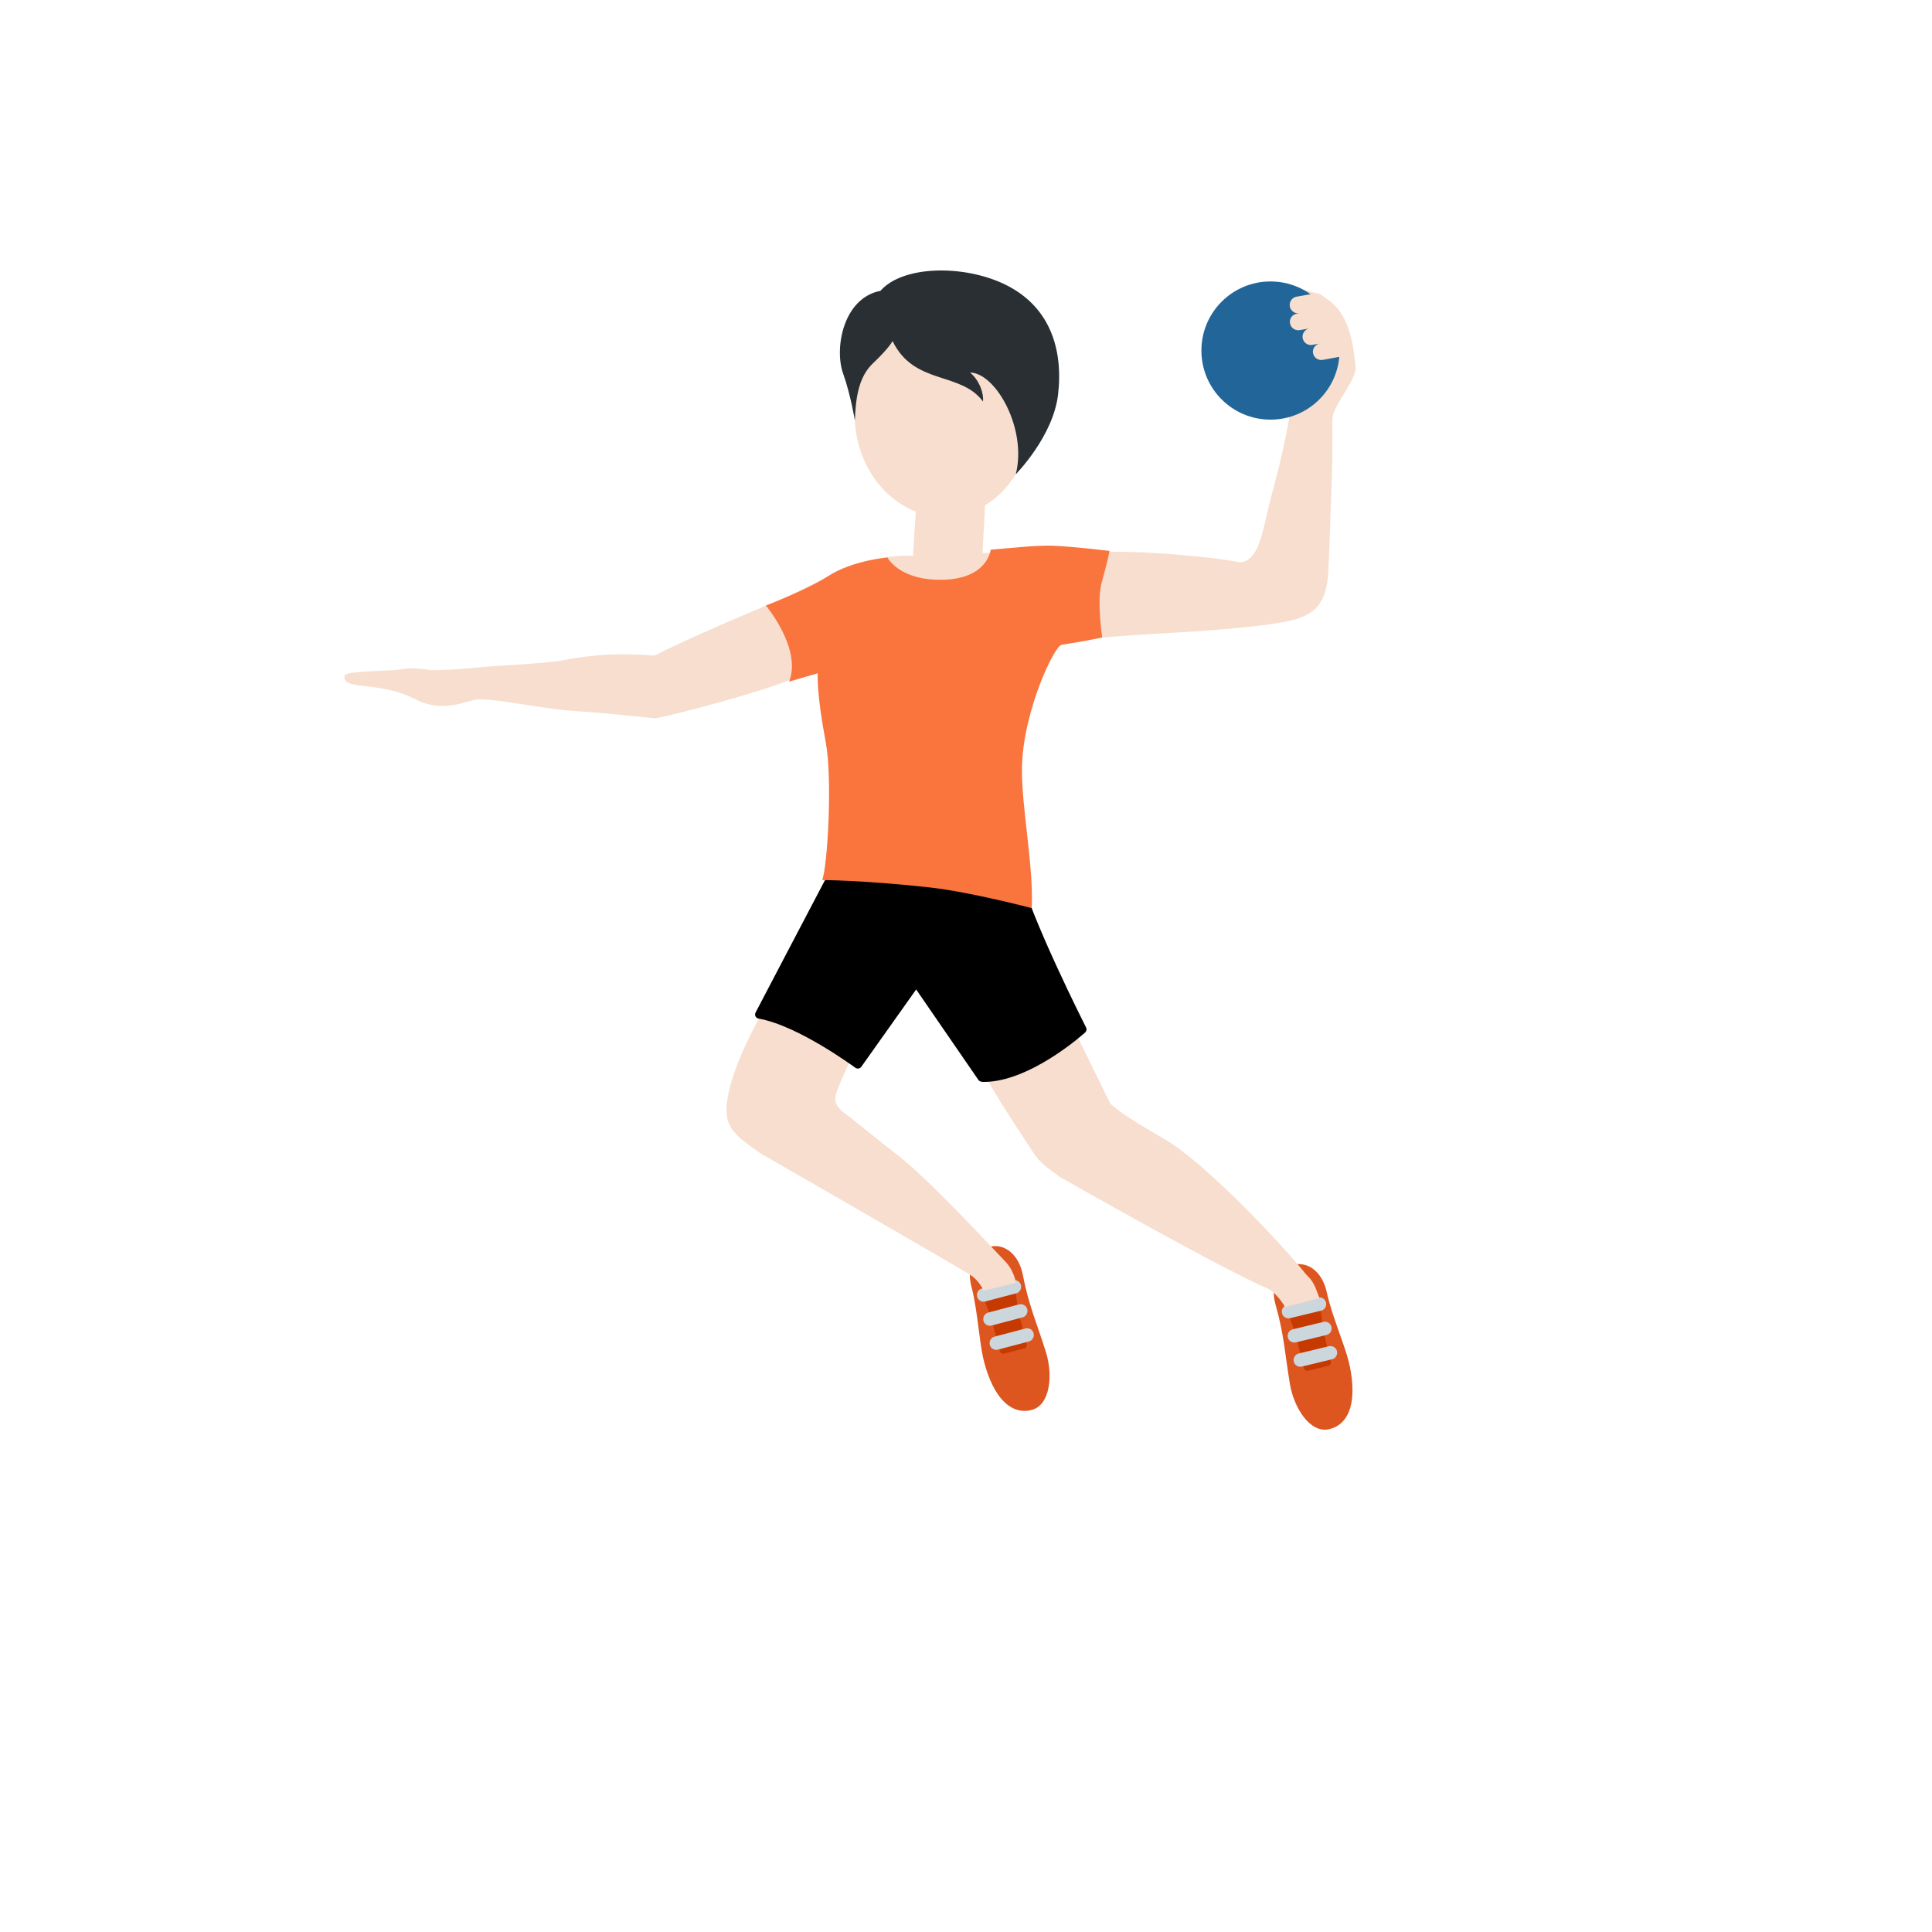 <svg xmlns="http://www.w3.org/2000/svg" version="1.1" xmlns:xlink="http://www.w3.org/1999/xlink" width="100%" height="100%" id="svgWorkerArea" viewBox="-25 -25 625 625" xmlns:idraw="https://idraw.muisca.co" style="background: white;"><defs id="defsdoc"><pattern id="patternBool" x="0" y="0" width="10" height="10" patternUnits="userSpaceOnUse" patternTransform="rotate(35)"><circle cx="5" cy="5" r="4" style="stroke: none;fill: #ff000070;"></circle></pattern></defs><g id="fileImp-611753118" class="cosito"><path id="pathImp-558370257" fill="#DD551F" class="grouped" d="M387.635 397.026C390.43 406.87 390.594 412.526 392.29 422.751 393.541 430.256 398.686 438.697 404.886 437.359 409.803 436.304 413.534 431.507 412.283 420.825 411.62 415.115 410.053 411.286 408.008 405.423 406.833 402.04 405.137 397.374 404.168 392.882 403.113 387.987 399.404 382.787 393.095 384.158 388.418 385.148 385.775 390.467 387.635 397.026 387.635 397.026 387.635 397.026 387.635 397.026"></path><path id="pathImp-242609929" fill="#C63900" class="grouped" d="M401.678 394.785C401.416 394.6 399.1 393.251 395.695 394.198 392.29 395.144 391.072 397.102 390.909 397.385 390.757 397.678 394.053 405.826 394.52 408.099 394.999 410.525 396.75 417.334 396.826 417.627 396.981 418.224 397.593 418.576 398.186 418.411 398.186 418.411 404.68 416.844 404.68 416.844 405.278 416.709 405.652 416.116 405.517 415.517 405.517 415.517 403.287 406.326 403.287 406.326 402.667 403.77 401.949 394.97 401.678 394.785 401.678 394.785 401.678 394.785 401.678 394.785"></path><path id="pathImp-17369592" fill="#CCD6DD" class="grouped" d="M395.63 417.149C395.803 417.149 395.973 417.127 396.141 417.084 396.141 417.084 406.039 414.691 406.039 414.691 407.639 414.196 408.104 412.154 406.875 411.016 406.375 410.554 405.688 410.352 405.017 410.47 405.017 410.47 395.118 412.863 395.118 412.863 393.495 413.27 392.919 415.283 394.084 416.486 394.49 416.905 395.047 417.145 395.63 417.149 395.63 417.149 395.63 417.149 395.63 417.149M393.726 409.317C393.899 409.317 394.07 409.295 394.237 409.252 394.237 409.252 404.136 406.859 404.136 406.859 405.304 406.579 406.021 405.404 405.735 404.238 405.455 403.069 404.279 402.352 403.113 402.639 403.113 402.639 393.215 405.032 393.215 405.032 392.047 405.311 391.33 406.487 391.616 407.653 391.848 408.63 392.722 409.319 393.726 409.317 393.726 409.317 393.726 409.317 393.726 409.317M391.834 401.486C392.007 401.486 392.177 401.464 392.345 401.42 392.345 401.42 402.243 399.027 402.243 399.027 403.892 398.735 404.607 396.767 403.529 395.485 402.965 394.815 402.056 394.548 401.221 394.807 401.221 394.807 391.322 397.2 391.322 397.2 390.154 397.479 389.437 398.655 389.723 399.821 389.955 400.798 390.829 401.488 391.834 401.486 391.834 401.486 391.834 401.486 391.834 401.486"></path><path id="pathImp-765689491" fill="#DD551F" class="grouped" d="M305.87 387.356C307.827 397.396 310.242 402.519 313.353 412.396 315.637 419.651 314.865 429.506 308.73 431.126 303.868 432.41 298.364 429.821 294.655 419.738 292.664 414.343 292.327 410.22 291.49 404.063 291.011 400.517 290.402 395.579 289.238 391.141 287.965 386.301 288.923 379.992 295.166 378.349 299.789 377.12 304.564 380.666 305.87 387.356 305.87 387.356 305.87 387.356 305.87 387.356"></path><path id="pathImp-502018601" fill="#C63900" class="grouped" d="M302.922 389.205C302.661 389.02 300.311 387.726 296.928 388.737 293.546 389.76 292.36 391.728 292.208 392.022 292.066 392.316 295.514 400.398 296.026 402.66 296.559 405.075 298.43 411.852 298.517 412.135 298.685 412.723 299.299 413.063 299.887 412.896 299.887 412.896 306.348 411.199 306.348 411.199 306.947 411.054 307.314 410.449 307.164 409.85 307.164 409.85 304.76 400.702 304.76 400.702 304.086 398.168 303.194 389.379 302.922 389.205 302.922 389.205 302.922 389.205 302.922 389.205"></path><path id="pathImp-548145745" fill="#CCD6DD" class="grouped" d="M297.276 411.678C297.464 411.679 297.651 411.654 297.831 411.601 297.831 411.601 307.675 409.002 307.675 409.002 309.321 408.694 310.017 406.72 308.927 405.448 308.349 404.773 307.418 404.518 306.577 404.803 306.577 404.803 296.733 407.403 296.733 407.403 295.116 407.841 294.581 409.865 295.769 411.046 296.17 411.444 296.711 411.671 297.276 411.678 297.276 411.678 297.276 411.678 297.276 411.678M295.221 403.889C295.408 403.89 295.595 403.865 295.775 403.813 295.775 403.813 305.619 401.214 305.619 401.214 307.265 400.906 307.961 398.932 306.871 397.659 306.293 396.984 305.363 396.73 304.521 397.015 304.521 397.015 294.677 399.615 294.677 399.615 293.06 400.053 292.525 402.077 293.713 403.257 294.114 403.656 294.655 403.883 295.221 403.889 295.221 403.889 295.221 403.889 295.221 403.889M293.176 396.101C293.363 396.102 293.55 396.077 293.731 396.025 293.731 396.025 303.575 393.425 303.575 393.425 305.22 393.118 305.916 391.143 304.827 389.871 304.248 389.196 303.318 388.942 302.476 389.227 302.476 389.227 292.632 391.826 292.632 391.826 291.015 392.265 290.48 394.289 291.668 395.469 292.07 395.867 292.61 396.095 293.176 396.101 293.176 396.101 293.176 396.101 293.176 396.101"></path><path id="pathImp-541315379" fill="#F7DECE" class="grouped" d="M293.372 322.266C293.372 322.266 320.282 303.676 320.282 303.676 320.282 303.676 334.216 332.11 334.216 332.11 336.827 334.122 337.262 335.112 351.783 343.553 364.868 351.156 389.419 377.175 397.577 387.334 399.894 389.488 400.394 391.043 401.852 394.959 401.852 394.959 390.724 397.852 390.724 397.853 390.724 397.852 388.744 394.154 385.546 392.055 369.741 385.333 317.78 355.692 317.78 355.692 313.495 352.613 310.819 350.492 309.296 347.86 309.296 347.86 295.754 327.628 293.372 322.266 293.372 322.266 293.372 322.266 293.372 322.266M227.259 293.441C227.259 293.44 254.615 310.126 254.615 310.126 251.189 315.606 248.287 321.398 245.946 327.421 245.043 329.738 244.271 332.262 248.132 335.046 250.308 336.635 254.55 340.115 257.803 342.704 260.022 344.477 262.567 346.5 265.569 348.828 276.414 357.291 298.136 381.036 299.941 382.809 301.747 384.593 303.02 386.91 303.683 390.01 302.737 390.217 293.187 392.544 293.187 392.544 293.187 392.544 291.849 389.205 288.607 387.247 278.502 381.145 221.015 348.099 221.015 348.099 213.51 342.715 209.409 340.246 210.083 332.523 211.258 319.024 223.669 298.401 227.259 293.441 227.259 293.44 227.259 293.44 227.259 293.441M319.912 158.072C322.827 155.026 327.581 153.481 334.042 153.481 352.414 153.481 370.568 155.82 375.191 156.745 376.475 156.995 377.073 157.006 378.465 156.179 381.924 154.134 383.197 148.597 384.807 141.592 385.34 139.232 385.916 136.752 386.601 134.283 389.636 123.394 392.997 107.524 392.584 104.522 392.008 100.345 395.978 69.508 396.456 69.04 397.229 68.279 399.437 69.769 400.949 69.856 402.156 69.932 403.015 70.922 404.299 71.77 411.717 76.633 412.783 86.738 413.534 93.525 413.991 97.724 406.79 105.436 406.094 109.863 405.865 111.31 406.224 120.153 405.767 131.944 405.289 144.29 404.875 160.552 404.419 163.151 403.32 169.373 401.319 173.615 392.595 175.758 386.025 177.357 368.991 178.913 354.905 179.663 347.834 180.044 334.803 180.914 331.551 181.23 324.513 181.904 323.165 179.511 319.716 176.53 317.63 174.72 316.41 172.112 316.355 169.351 316.181 164.533 317.356 160.726 319.912 158.072 319.912 158.072 319.912 158.072 319.912 158.072M102.028 191.802C105.128 191.628 105.671 191.161 108.684 191.226 113.101 191.324 112.959 191.835 114.961 191.802 119.301 191.737 125.479 191.433 130.048 190.889 133.42 190.486 151.454 189.627 156.36 188.735 163.039 187.506 171.414 185.896 186.795 187.082 195.432 182.633 207.125 177.618 217.502 173.169 225.105 169.906 232.284 166.828 237.103 164.468 239.529 163.282 241.911 162.673 244.195 162.673 245.892 162.673 247.545 163.01 249.079 163.673 252.614 165.207 255.257 168.351 256.541 172.517 257.008 174.061 258.303 179.457 255.366 184.188 253.016 187.963 248.578 190.421 242.161 191.487 235.439 192.596 230.076 195.49 220.635 198.405 211.313 201.287 197.781 205.095 187.089 207.39 187.089 207.39 170.098 205.562 161.266 205.029 149.04 204.29 132.43 200.167 127.981 201.505 122.347 203.213 116.364 204.801 109.326 201.179 97.296 194.989 85.266 198.612 86.538 193.488 86.832 192.303 96.121 192.129 102.028 191.802 102.028 191.802 102.028 191.802 102.028 191.802"></path><path id="pathImp-720083875" class="grouped" d="M303.292 256.545C306.751 271.729 325.144 307.984 325.144 307.984 325.144 307.984 307.316 324.05 292.654 323.614 292.654 323.614 271.388 292.712 271.388 292.712 271.388 292.712 252.516 319.318 252.516 319.318 252.516 319.318 233.883 305.46 220.635 303.165 220.635 303.165 238.756 268.553 242.639 261.222 246.523 253.89 254.137 244.394 254.137 244.394 254.137 244.394 300.594 244.699 303.292 256.545 303.292 256.545 303.292 256.545 303.292 256.545"></path><path id="pathImp-222358723" class="grouped" d="M291.533 324.387C291.533 324.387 271.377 295.094 271.377 295.094 271.377 295.094 253.626 320.112 253.626 320.112 253.413 320.408 253.093 320.608 252.734 320.667 252.375 320.712 252.012 320.627 251.711 320.427 251.515 320.286 233.187 306.733 220.395 304.514 219.97 304.438 219.604 304.168 219.405 303.785 219.211 303.397 219.219 302.938 219.427 302.556 219.427 302.556 237.549 267.933 241.421 260.602 245.315 253.249 252.755 243.959 253.06 243.568 253.318 243.243 253.71 243.054 254.126 243.056 254.126 243.056 254.137 243.056 254.137 243.056 258.999 243.089 301.747 243.731 304.608 256.262 307.98 271.109 326.156 307.026 326.341 307.385 326.62 307.933 326.494 308.598 326.036 309.006 325.308 309.67 308.132 325.007 293.23 325.007 292.599 324.996 291.892 324.92 291.533 324.387 291.533 324.387 291.533 324.387 291.533 324.387M301.965 256.849C300.192 249.083 272.378 245.961 254.8 245.765 253.18 247.832 247.11 255.685 243.836 261.853 240.453 268.238 226.291 295.311 222.679 302.197 234.101 304.894 248.154 314.51 252.212 317.403 252.212 317.403 270.29 291.918 270.29 291.918 270.545 291.559 270.959 291.343 271.399 291.341 271.399 291.341 271.41 291.341 271.41 291.341 271.856 291.341 272.269 291.57 272.52 291.929 272.52 291.929 293.382 322.255 293.382 322.255 305.511 322.168 319.967 310.583 323.458 307.625 320.467 301.697 305.141 270.827 301.965 256.849 301.965 256.849 301.965 256.849 301.965 256.849"></path><path id="pathImp-306446886" fill="#F7DECE" class="grouped" d="M394.509 76.469C394.509 76.469 395.369 76.317 395.369 76.317 393.308 76.652 391.658 74.631 392.399 72.68 392.742 71.775 393.542 71.121 394.498 70.966 394.498 70.966 400.079 69.965 400.079 69.965 400.079 69.965 409.052 79.765 409.052 79.765 409.052 79.765 411.772 89.794 411.772 89.794 411.772 89.794 402.885 91.426 402.885 91.426 401.408 91.675 400.007 90.683 399.752 89.207 399.534 87.812 400.432 86.487 401.808 86.172 401.808 86.172 399.415 86.585 399.415 86.585 397.355 86.85 395.782 84.785 396.583 82.87 396.907 82.092 397.577 81.511 398.393 81.299 398.393 81.299 395.445 81.799 395.445 81.799 393.976 82.05 392.562 81.06 392.312 79.581 392.062 78.101 393.041 76.72 394.509 76.469 394.509 76.469 394.509 76.469 394.509 76.469M308.567 108.112C309.481 126.114 297.461 141.353 281.711 142.169 265.982 142.974 252.451 129.029 251.537 111.027 250.602 93.036 262.632 77.786 278.382 76.981 294.122 76.176 307.654 90.121 308.567 108.112 308.567 108.112 308.567 108.112 308.567 108.112"></path><path id="pathImp-874735672" fill="#F7DECE" class="grouped" d="M270.333 154.808C270.333 154.808 273.096 111.821 273.096 111.821 273.455 105.817 278.807 100.944 284.746 101.335 290.731 101.616 295.34 106.719 295.014 112.702 295.014 112.702 292.849 153.895 292.849 153.895 292.849 153.895 321.935 153.47 321.935 153.47 321.935 153.47 314.637 173.159 314.637 173.159 314.68 175.998 249.427 167.328 243.629 169.025 243.618 169.025 246.697 153.949 270.333 154.808 270.333 154.808 270.333 154.808 270.333 154.808"></path><path id="pathImp-898480232" fill="#292F33" class="grouped" d="M251.548 111.038C251.548 111.038 250.232 102.804 247.73 95.788 244.869 87.771 247.708 71.433 259.826 69.084 266.874 60.98 286.192 60.545 299.528 66.745 314.593 73.739 318.988 87.793 317.291 102.575 315.735 116.161 303.607 128.42 303.607 128.42 307.327 113.822 297.2 95.657 288.814 95.516 291.936 98.148 293.23 102.205 293.012 104.892 285.649 95.016 270.757 99.736 263.741 85.324 263.741 85.324 262.741 87.477 257.4 92.525 252.56 97.082 251.787 104.381 251.548 111.038 251.548 111.038 251.548 111.038 251.548 111.038"></path><path id="pathImp-550007308" fill="#FA743E" class="grouped" d="M315.768 151.545C309.796 151.328 301.399 152.394 295.482 152.818 295.482 152.818 294.633 162.118 280.264 162.542 265.895 162.966 262.088 155.352 262.088 155.352 262.088 155.352 251.102 156.201 243.064 161.27 235.036 166.338 222.777 170.885 222.777 170.885 222.777 170.885 234.503 184.928 230.272 195.501 230.272 195.501 239.539 192.803 239.539 192.803 239.539 192.803 239.017 198.699 242.117 215.069 244.391 227.056 242.65 255.903 240.953 259.699 240.953 259.699 254.267 259.721 275.641 262.07 288.749 263.506 308.774 268.781 308.774 268.781 309.405 255.185 305.402 235.845 305.598 223.445 305.902 205.181 316.062 183.96 318.433 183.59 325.732 182.47 331.573 181.23 331.573 181.23 331.573 181.23 329.724 169.286 331.41 163.369 333.096 157.452 333.944 153.22 333.944 153.22 333.944 153.22 321.751 151.763 315.768 151.545 315.768 151.545 315.768 151.545 315.768 151.545"></path><path id="circleImp-179984601" fill="#269" class="grouped" d="M363.65 88.402C363.65 76.052 373.653 66.049 386.003 66.049 398.353 66.049 408.356 76.052 408.356 88.402 408.356 100.752 398.353 110.755 386.003 110.755 373.653 110.755 363.65 100.752 363.65 88.402 363.65 88.402 363.65 88.402 363.65 88.402"></path><path id="pathImp-659818415" fill="#F7DECE" class="grouped" d="M394.509 76.469C394.509 76.469 395.369 76.317 395.369 76.317 393.308 76.652 391.658 74.631 392.399 72.68 392.742 71.775 393.542 71.121 394.498 70.966 394.498 70.966 400.079 69.965 400.079 69.965 400.079 69.965 409.052 79.765 409.052 79.765 409.052 79.765 411.772 89.794 411.772 89.794 411.772 89.794 402.885 91.426 402.885 91.426 401.408 91.675 400.007 90.683 399.752 89.207 399.534 87.812 400.432 86.487 401.808 86.172 401.808 86.172 399.415 86.585 399.415 86.585 397.355 86.85 395.782 84.785 396.583 82.87 396.907 82.092 397.577 81.511 398.393 81.299 398.393 81.299 395.445 81.799 395.445 81.799 393.976 82.05 392.562 81.06 392.312 79.581 392.062 78.101 393.041 76.72 394.509 76.469 394.509 76.469 394.509 76.469 394.509 76.469"></path></g></svg>